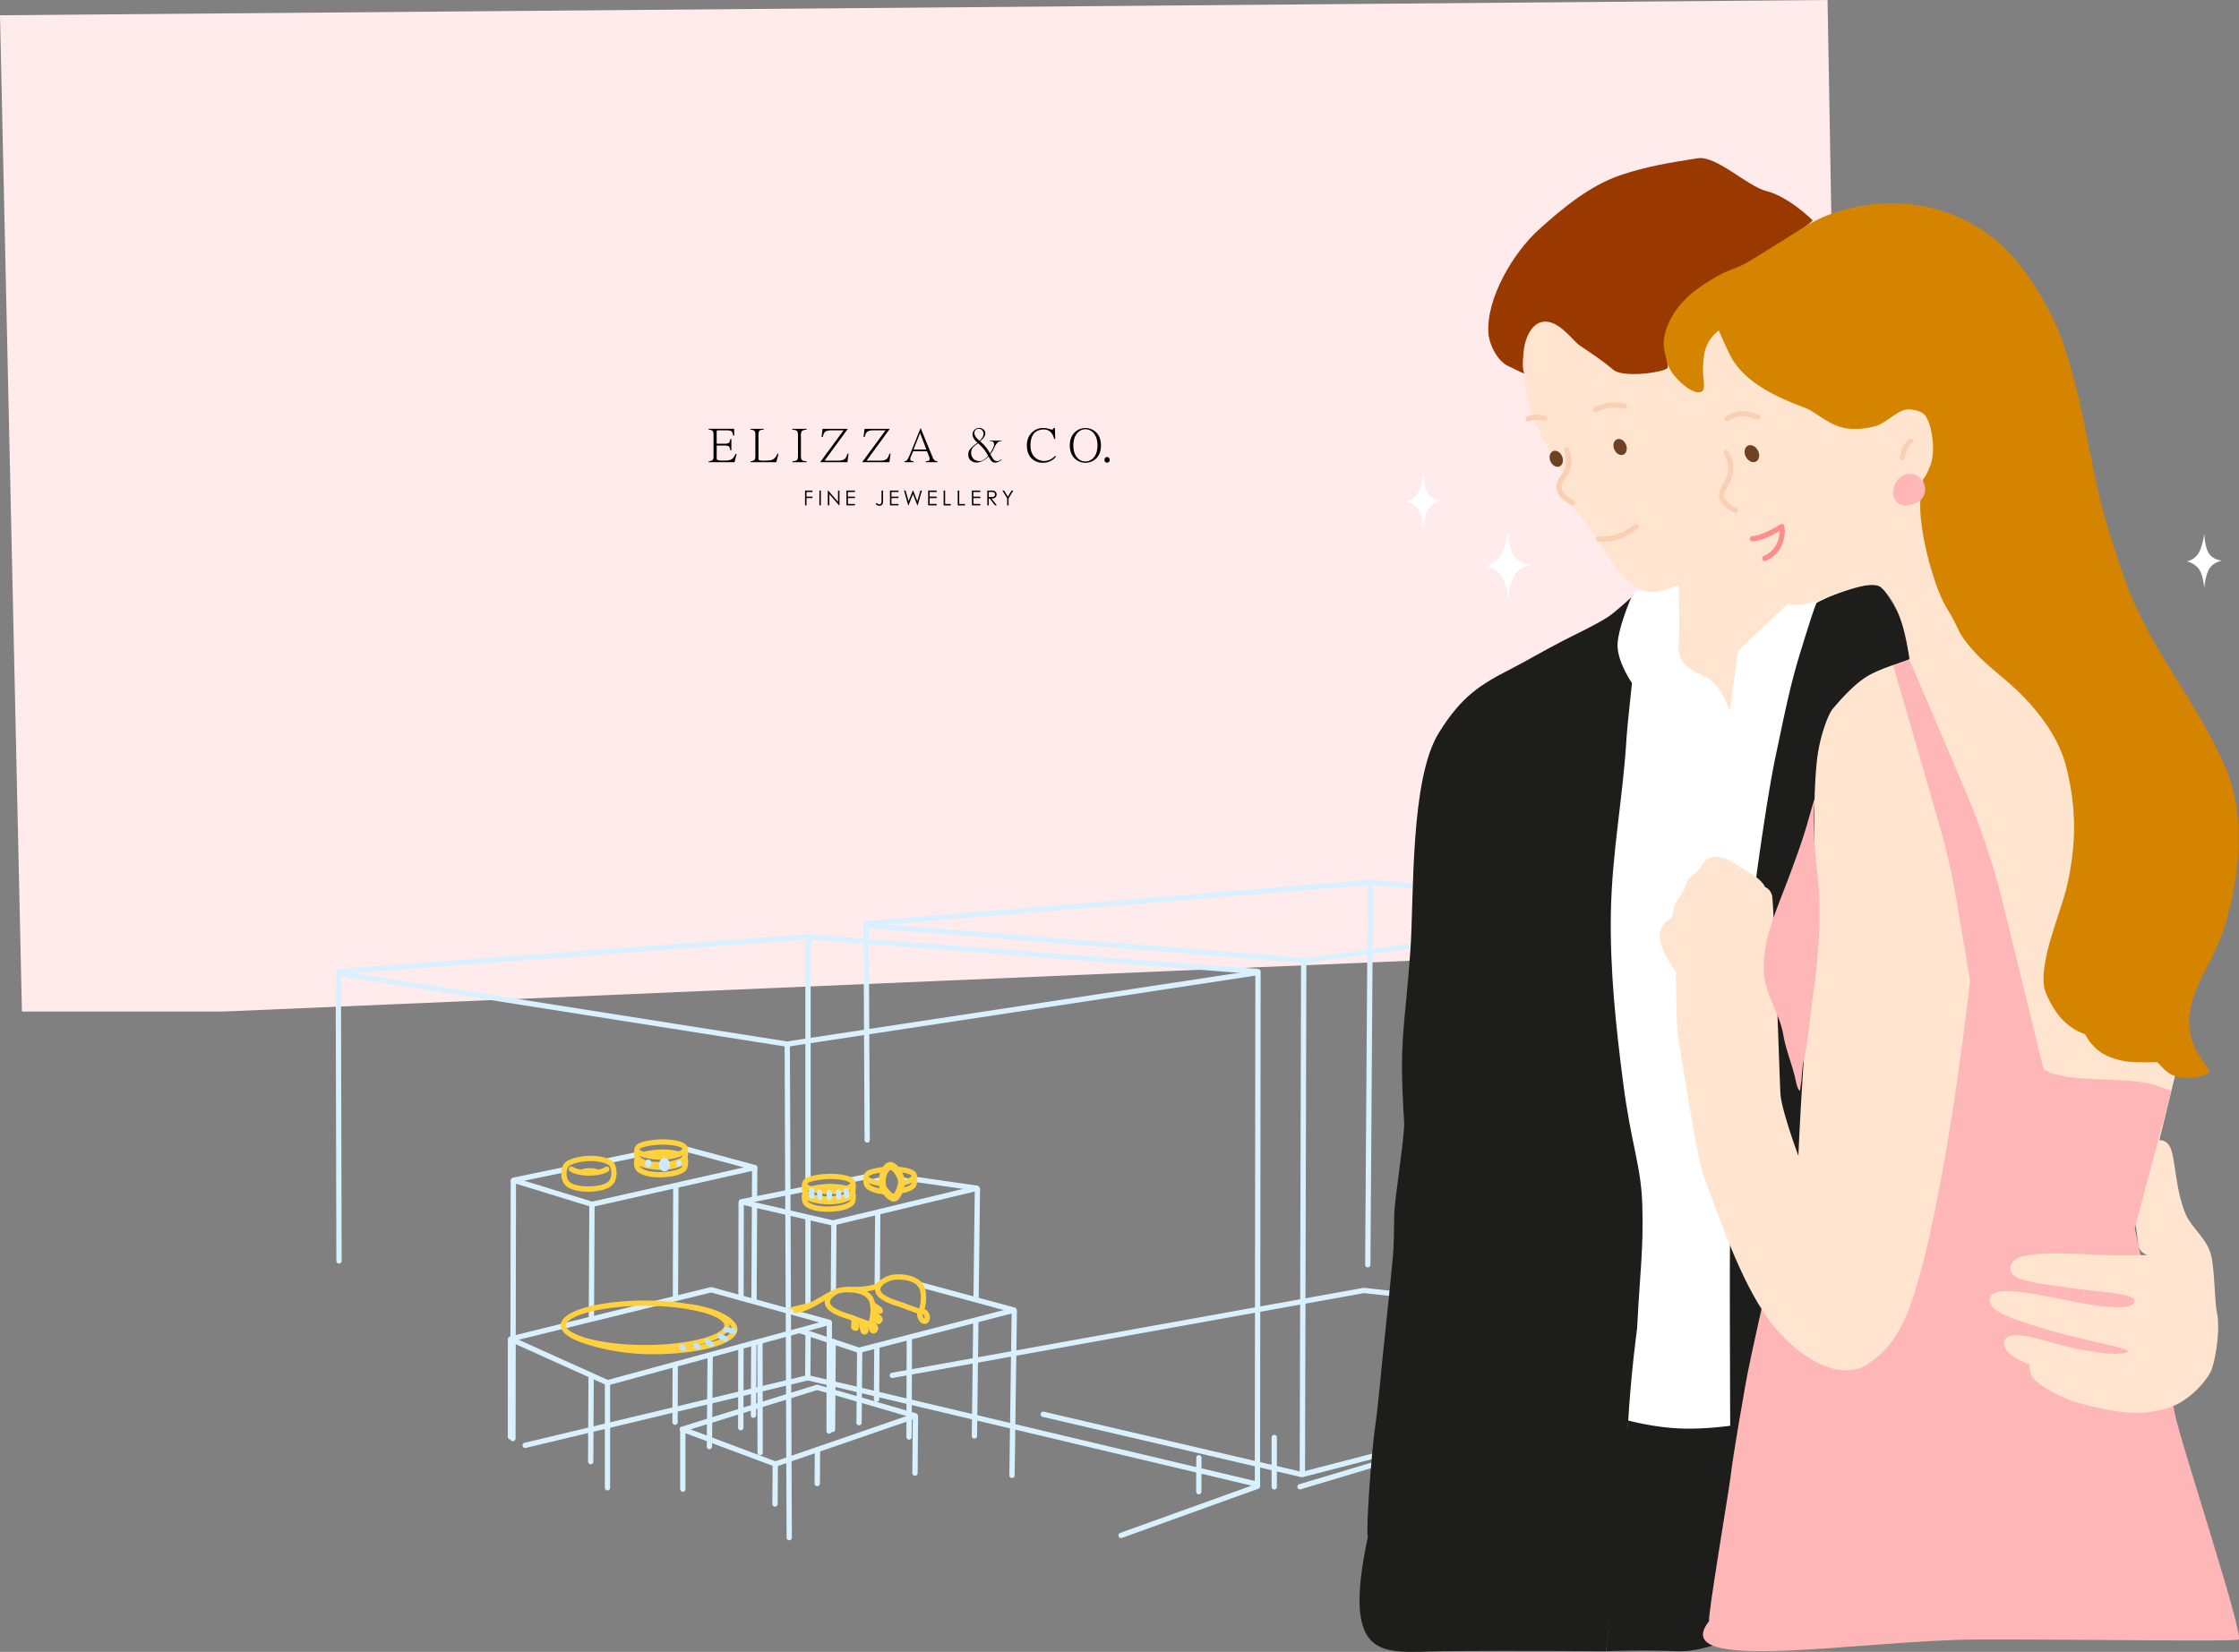 <?xml version="1.0" encoding="utf-8"?>
<svg xmlns="http://www.w3.org/2000/svg" viewBox="0 0 2498.52 1843.76">
  <rect x="0" y="0" width="2498.52" height="1843.76" fill="#808080" stroke="none"/>
  <defs>
    <style>.cls-1{fill:#ffebeb;}.cls-2{fill:#d9f0ff;}.cls-3{fill:#ffd13e;}.cls-4{fill:#caeaff;}.cls-5{fill:#bde4ff;}.cls-6{fill:#fff;}.cls-10,.cls-11,.cls-12,.cls-6,.cls-7,.cls-8,.cls-9{fill-rule:evenodd;}.cls-7{fill:#1d1d1b;}.cls-8{fill:#ffb6b6;}.cls-9{fill:#ffe4d0;}.cls-10{fill:#d58400;}.cls-11{fill:#993900;}.cls-12{fill:#6d4122;}.cls-13{fill:#f9d0b4;}.cls-14{fill:#ff8d8d;}</style>
  </defs>
  <g data-name="Layer 2" id="Layer_2">
    <g data-name="&lt;Layer&gt;" id="_Layer_">
      <polyline class="cls-1" points="248.07 1129.09 24.46 1129.09 0 17.02 2039.38 0 2057.92 1058.11 1688.13 1067.43"/>
      <path class="cls-2" d="M1251,1716.71a2.95,2.95,0,0,1-1-5.72l150.22-54.08.64-569.69-500.15-38.63-520.25,38.64.79,320.17a2.94,2.94,0,0,1-2.94,2.95h0a3,3,0,0,1-2.95-2.94l-.79-322.91a3,3,0,0,1,2.73-3l523.43-38.84,503.32,38.85a2.94,2.94,0,0,1,2.72,2.94l-.64,574.49a3,3,0,0,1-2,2.77L1252,1716.54A3.18,3.18,0,0,1,1251,1716.71Z"/>
      <path class="cls-2" d="M878.15,1168.32a3.55,3.55,0,0,1-.46,0l-495-78.09a3,3,0,0,1,.92-5.83l494.54,78,524.18-79.62a2.95,2.95,0,0,1,.89,5.83l-524.64,79.69A3.15,3.15,0,0,1,878.15,1168.32Z"/>
      <path class="cls-2" d="M880.76,1719.22a3,3,0,0,1-3-2.94l-2.19-549.65a3,3,0,0,1,2.94-3h0a3,3,0,0,1,2.95,2.94l2.19,549.65a3,3,0,0,1-2.94,3Z"/>
      <path class="cls-2" d="M1402.4,1659.5a2.68,2.68,0,0,1-.68-.08L901.46,1540.83l-314.59,75.24a2.95,2.95,0,1,1-1.37-5.73l315.27-75.4a2.84,2.84,0,0,1,1.36,0l500.95,118.74a2.95,2.95,0,0,1-.68,5.82Z"/>
      <path class="cls-2" d="M901.69,1319.39a2.87,2.87,0,0,1-3-2.85V1049.73a2.95,2.95,0,1,1,5.9,0v266.61A3,3,0,0,1,901.69,1319.39Z"/>
      <path class="cls-2" d="M901.69,1459.31a2.82,2.82,0,0,1-3-2.8v-97a2.95,2.95,0,1,1,5.9,0v96.72A3.07,3.07,0,0,1,901.69,1459.31Z"/>
      <path class="cls-2" d="M901.36,1540h0a3,3,0,0,1-2.93-3l.33-47.57a3.06,3.06,0,0,1,3-3.08,2.83,2.83,0,0,1,2.95,2.81v2.27l-.33,45.61A3,3,0,0,1,901.36,1540Z"/>
      <path class="cls-2" d="M1337.73,1667.94h0a3,3,0,0,1-2.94-3l.14-37.89a2.94,2.94,0,0,1,2.95-2.93h0a2.94,2.94,0,0,1,2.93,3l-.13,37.88A3,3,0,0,1,1337.73,1667.94Z"/>
      <path class="cls-2" d="M678.73,1298.49l-1.31-5.75,32.41-6.7a2.95,2.95,0,0,1,1.17,5.78Z"/>
      <path class="cls-2" d="M660.62,1347.19a2.82,2.82,0,0,1-.86-.14l-87.5-26.91a2.94,2.94,0,0,1,.27-5.7l55.75-11.53a2.9,2.9,0,0,1,3.48,2.28,3,3,0,0,1-2.29,3.49l-44.5,9.2,75.77,23.31L830.06,1303l-64.36-17.33a3.16,3.16,0,0,1-2.29-3.66,2.77,2.77,0,0,1,3.39-2.14l4.43,1.19,71.88,19.35a2.94,2.94,0,0,1-.11,5.72l-181.73,40.94A2.82,2.82,0,0,1,660.62,1347.19Z"/>
      <path class="cls-2" d="M950.19,1319.75a2.95,2.95,0,0,1-.57-5.84l15-3,1.28,5.76-15.13,3A2.86,2.86,0,0,1,950.19,1319.75Z"/>
      <path class="cls-2" d="M929.29,1367.94a2.9,2.9,0,0,1-.66-.07l-102.08-23.56a2.95,2.95,0,0,1,.08-5.76L896,1324.66a3.18,3.18,0,0,1,3.75,2.26,2.72,2.72,0,0,1-2,3.41l-56.47,11.31L929.27,1362l145.35-35-51.6-7.42a3,3,0,0,1,.84-5.84l66.82,9.61a3,3,0,0,1,.27,5.79l-161,38.7A2.71,2.71,0,0,1,929.29,1367.94Z"/>
      <path class="cls-2" d="M958.5,1510.05a2.92,2.92,0,0,1-.93-.15l-65.12-21.6.45-3,1-2.79L958.6,1504l161.52-41.74-94.1-25.48a2.95,2.95,0,1,1,1.54-5.69l104.86,28.39a2.95,2.95,0,0,1,0,5.7L959.23,1510A3,3,0,0,1,958.5,1510.05Z"/>
      <path class="cls-3" d="M879.18,1465.9a2.95,2.95,0,0,1-.69-5.81l23.67-5.67a2.95,2.95,0,1,1,1.37,5.73l-23.66,5.67A2.71,2.71,0,0,1,879.18,1465.9Z"/>
      <path class="cls-2" d="M678,1546.3a2.84,2.84,0,0,1-1.21-.26l-108.25-48.79a3,3,0,0,1,.51-5.56l223.79-55a2.89,2.89,0,0,1,1.49,0l131.81,36.46a2.95,2.95,0,0,1,0,5.68L678.79,1546.2A2.93,2.93,0,0,1,678,1546.3Zm-99.24-50.92,99.49,44.85,236-64.2-120.71-33.39Z"/>
      <path class="cls-2" d="M865.17,1637.05a3.13,3.13,0,0,1-1-.19L760.36,1598a2.95,2.95,0,0,1,.17-5.58l150.41-46.72a3.07,3.07,0,0,1,1.7,0l109.64,31.81a2.93,2.93,0,0,1,2.13,2.75,3,3,0,0,1-2,2.87l-156.29,53.83A2.89,2.89,0,0,1,865.17,1637.05Zm-94.67-41.6L865.21,1631l146.5-50.46-99.86-29Z"/>
      <path class="cls-2" d="M569.7,1606.63a2.8,2.8,0,0,1-3-2.77V1496.54a2.95,2.95,0,1,1,5.89,0v107A3.09,3.09,0,0,1,569.7,1606.63Z"/>
      <path class="cls-2" d="M677.9,1663.55a3,3,0,0,1-2.95-3V1544.79a2.95,2.95,0,0,1,5.89,0V1660.6A2.94,2.94,0,0,1,677.9,1663.55Z"/>
      <path class="cls-2" d="M925.16,1600.24h0a3,3,0,0,1-2.94-3l.33-120.52a2.94,2.94,0,0,1,2.94-2.94h0a3,3,0,0,1,2.94,3l-.32,120.52A3,3,0,0,1,925.16,1600.24Z"/>
      <path class="cls-2" d="M864.78,1681.71h0a3,3,0,0,1-2.93-3l.33-43.47a3,3,0,0,1,3-2.93h0a3,3,0,0,1,2.92,3l-.33,43.48A3,3,0,0,1,864.78,1681.71Z"/>
      <path class="cls-2" d="M761.92,1665.11h0a3,3,0,0,1-2.94-2.95v-66a3,3,0,0,1,2.95-2.94h0a3,3,0,0,1,3,2.94v66A3,3,0,0,1,761.92,1665.11Z"/>
      <path class="cls-2" d="M1021,1647.19h0a2.94,2.94,0,0,1-2.92-3l.49-63a3,3,0,0,1,3-2.93h0a3,3,0,0,1,2.93,3l-.5,63A3,3,0,0,1,1021,1647.19Z"/>
      <path class="cls-2" d="M848.32,1624.29a2.94,2.94,0,0,1-3-2.94l-.21-122.68a3,3,0,0,1,2.94-3h0a3,3,0,0,1,2.95,2.94l.2,122.68a2.93,2.93,0,0,1-2.94,3Z"/>
      <path class="cls-2" d="M958.59,1590.93h0a2.93,2.93,0,0,1-2.92-3l.72-79.23a2.94,2.94,0,0,1,2.95-2.92h0a2.93,2.93,0,0,1,2.92,3l-.71,79.23A3,3,0,0,1,958.59,1590.93Z"/>
      <path class="cls-2" d="M1129.24,1649.68h0a3,3,0,0,1-2.91-3l2.57-182.71a2.81,2.81,0,0,1,3-2.91,3,3,0,0,1,2.91,3l-2.57,182.71A3,3,0,0,1,1129.24,1649.68Z"/>
      <path class="cls-2" d="M1089.19,1452.35h0a2.75,2.75,0,0,1-2.92-2.73l1.5-122.27a3,3,0,0,1,2.94-2.92h0a3,3,0,0,1,2.91,3l-1.49,121.79A3.17,3.17,0,0,1,1089.19,1452.35Z"/>
      <path class="cls-2" d="M1087.32,1605.75h0a2.93,2.93,0,0,1-2.91-3l1.57-128.26a3,3,0,0,1,3-2.9h0a2.94,2.94,0,0,1,2.91,3l-1.58,128.25A2.94,2.94,0,0,1,1087.32,1605.75Z"/>
      <path class="cls-2" d="M930,1444.75h0a3,3,0,0,1-2.93-3l.53-74.78a2.94,2.94,0,0,1,2.95-2.92h0a3,3,0,0,1,2.93,3l-.53,74.77A3,3,0,0,1,930,1444.75Z"/>
      <path class="cls-2" d="M928.92,1598.5h0a3,3,0,0,1-2.93-3l.7-98a3,3,0,0,1,3-3h0a2.91,2.91,0,0,1,2.94,2.9l0,4.91-.66,93.22A3,3,0,0,1,928.92,1598.5Z"/>
      <path class="cls-2" d="M826.87,1451.53a3,3,0,0,1-3-3l.24-105.89a2.94,2.94,0,0,1,3-2.94h0a3,3,0,0,1,2.95,3l-.24,105.88A3,3,0,0,1,826.87,1451.53Z"/>
      <path class="cls-2" d="M826.55,1596.48h0a2.94,2.94,0,0,1-2.94-3l.2-90.18a2.94,2.94,0,0,1,3-2.94h0a3,3,0,0,1,3,2.95l-.2,90.18A3,3,0,0,1,826.55,1596.48Z"/>
      <path class="cls-2" d="M842,1339.78h0a2.85,2.85,0,0,1-2.94-2.83l.16-32.8a3,3,0,0,1,2.95-2.93h0a3,3,0,0,1,2.94,3l-.17,32.55A3,3,0,0,1,842,1339.78Z"/>
      <path class="cls-2" d="M841.41,1455.18h0a2.79,2.79,0,0,1-2.94-2.75l.55-106.24a2.94,2.94,0,0,1,2.94-2.94h0a3,3,0,0,1,2.93,3l-.54,105.84A3.12,3.12,0,0,1,841.41,1455.18Z"/>
      <path class="cls-2" d="M840.76,1582.57h0a2.93,2.93,0,0,1-2.93-3l.41-80.64a3,3,0,0,1,2.95-2.93,2.91,2.91,0,0,1,3,3l-.42,80.64A2.93,2.93,0,0,1,840.76,1582.57Z"/>
      <path class="cls-2" d="M659.91,1475h0a2.94,2.94,0,0,1-2.93-3l.63-126.66a3.17,3.17,0,0,1,3-2.93,2.93,2.93,0,0,1,2.93,3L662.86,1472A3,3,0,0,1,659.91,1475Z"/>
      <path class="cls-2" d="M659.13,1634.41h0a3,3,0,0,1-2.93-3l.46-93.2a3,3,0,0,1,3-2.93h0a2.94,2.94,0,0,1,2.94,3l-.46,93.2A3,3,0,0,1,659.13,1634.41Z"/>
      <path class="cls-2" d="M753.76,1448.85l-3,0,.45-124.91a3,3,0,0,1,3-2.94h0a3,3,0,0,1,2.94,3l-.45,124.38Z"/>
      <path class="cls-2" d="M753.26,1590.37h0a3,3,0,0,1-2.93-3l.23-64.42a3,3,0,0,1,2.94-3h0a2.89,2.89,0,0,1,2.94,2.88l-.23,64.57A2.94,2.94,0,0,1,753.26,1590.37Z"/>
      <path class="cls-2" d="M572.34,1608.63h0a2.73,2.73,0,0,1-2.94-2.67l.48-287.63a2.94,2.94,0,0,1,3-2.94h0a3,3,0,0,1,2.95,2.95l-.49,287.07A3.2,3.2,0,0,1,572.34,1608.63Z"/>
      <path class="cls-2" d="M978.9,1438.5l-2.94,0,.56-84.91a3,3,0,0,1,3-2.94h0a3,3,0,0,1,2.92,3l-.55,84.48Z"/>
      <path class="cls-2" d="M978.09,1564.85h0a3,3,0,0,1-2.93-3l.38-58.82a3,3,0,0,1,3-2.93h0a3,3,0,0,1,2.93,3l-.38,58.81A2.94,2.94,0,0,1,978.09,1564.85Z"/>
      <path class="cls-2" d="M791.58,1617.57h0a2.93,2.93,0,0,1-2.92-3l.86-100.66a3,3,0,0,1,3-2.92h0a3,3,0,0,1,2.92,3l-.87,100.66A2.94,2.94,0,0,1,791.58,1617.57Z"/>
      <path class="cls-2" d="M911.93,1658.84h0a2.94,2.94,0,0,1-2.94-3l.19-37.47a3,3,0,0,1,3-2.93,3,3,0,0,1,3,3l-.19,37.47A3,3,0,0,1,911.93,1658.84Z"/>
      <path class="cls-2" d="M1014.42,1606.94h0a3,3,0,0,1-2.94-3l.27-109.87a3,3,0,0,1,3-2.94h0a3,3,0,0,1,2.94,3l-.28,109.87A2.94,2.94,0,0,1,1014.42,1606.94Z"/>
      <path class="cls-3" d="M656.25,1330.18c-10,0-19.86-2.08-24.74-6.62-3.31-3.08-5.21-8-5.21-13.62,0-5.25,1.71-10,4.57-12.62h0c4.44-4.12,16.91-7.27,29-7.32,0,0,22.23,0,26.43,10.14,3.21,7.78,2.5,19-5.17,24.36C675.92,1328.17,666.05,1330.18,656.25,1330.18Zm-21.37-28.54c-1.63,1.51-2.68,4.77-2.68,8.3,0,3.89,1.24,7.36,3.33,9.3,6.89,6.41,33.33,6.68,42.22.44,5-3.51,5.49-11.54,3.11-17.29-1.94-4.7-15.78-6.53-21-6.49-12.35,0-22.47,3.37-25,5.74Z"/>
      <path class="cls-3" d="M657.5,1312.23c-8.22,0-16.49-1.58-21.43-4.74a2.95,2.95,0,1,1,3.19-5c7.94,5.09,29,5.07,36.27,0a2.95,2.95,0,0,1,3.38,4.83C674.23,1310.59,665.9,1312.23,657.5,1312.23Z"/>
      <path class="cls-3" d="M649.47,1311.22a2.94,2.94,0,0,1-2.54-1.41,2.87,2.87,0,0,1,.85-3.94c3-1.93,14.81-3.19,19.63-.25a2.95,2.95,0,1,1-3.07,5c-2.54-1.54-11.56-.81-13.38.19A3.17,3.17,0,0,1,649.47,1311.22Z"/>
      <path class="cls-3" d="M719,1291.37a2.95,2.95,0,0,1-.75-5.8,93.58,93.58,0,0,1,22.1-2.58h0a2.95,2.95,0,1,1,0,5.89,88,88,0,0,0-20.61,2.39A2.84,2.84,0,0,1,719,1291.37Z"/>
      <path class="cls-3" d="M736.14,1314.14c-9.51,0-19.24-1.72-24.87-6.41-3.26-2.7-3.68-6.54-3.68-9.58a16.08,16.08,0,0,1,.78-5.86,2.95,2.95,0,0,1,5.51,2.1,11.57,11.57,0,0,0-.39,3.76c0,2.71.43,4.12,1.55,5,8.69,7.22,32,5.63,41.38,2,4.9-1.89,5.08-3.08,5.4-5.25s.31-5-.26-6.41a2.95,2.95,0,0,1,5.45-2.25c1.42,3.45.78,8.53.64,9.51-.64,4.4-2.29,7.28-9.11,9.91C753.5,1312.67,744.91,1314.14,736.14,1314.14Z"/>
      <path class="cls-3" d="M757.46,1291a2.91,2.91,0,0,1-.82-.12c-6.75-1.93-16.22-2-16.32-2a2.95,2.95,0,0,1,0-5.89c.1,0,10.31.06,17.95,2.25a2.95,2.95,0,0,1-.81,5.78Z"/>
      <path class="cls-3" d="M738.13,1305.78c-10.34,0-20.62-2.1-26.59-5.4a2.95,2.95,0,1,1,2.86-5.16c10.35,5.73,37,7.22,47-1.31a2.95,2.95,0,0,1,3.81,4.5C759.08,1303.63,748.58,1305.78,738.13,1305.78Z"/>
      <path class="cls-3" d="M736.15,1302.85c-9.52,0-19.25-1.73-24.88-6.41-3.26-2.7-3.68-6.54-3.68-9.58s0-7.28,4.08-10h0c4.39-2.92,16.71-5.14,28.64-5.18,1,0,22,0,26.26,7.43,2,3.43,1.25,9.27,1.08,10.41-.64,4.4-2.29,7.28-9.11,9.91C753.5,1301.38,744.91,1302.85,736.15,1302.85Zm4.31-25.26h-.13c-12.51,0-22.78,2.45-25.39,4.19h0c-1.31.87-1.45,2.28-1.45,5.08s.43,4.12,1.55,5.05c8.68,7.22,32,5.64,41.38,2,4.9-1.89,5.08-3.09,5.4-5.26.38-2.64.22-5.61-.36-6.62C759.9,1279.36,747.84,1277.59,740.46,1277.59Zm-27.15,1.73h0Z"/>
      <path class="cls-3" d="M738.13,1294.49c-10.34,0-20.62-2.1-26.59-5.41a2.95,2.95,0,0,1,2.86-5.16c10.35,5.74,37,7.23,47-1.3a2.94,2.94,0,1,1,3.81,4.49C759.08,1292.34,748.58,1294.49,738.13,1294.49Z"/>
      <path class="cls-3" d="M906.12,1329.79a2.95,2.95,0,0,1-.75-5.8,93.88,93.88,0,0,1,22.1-2.59h0a3,3,0,0,1,0,5.9,87.24,87.24,0,0,0-20.62,2.39A2.76,2.76,0,0,1,906.12,1329.79Z"/>
      <path class="cls-3" d="M923.3,1352.55c-9.52,0-19.24-1.72-24.87-6.39-3.26-2.71-3.68-6.55-3.68-9.59a16.13,16.13,0,0,1,.78-5.87,2.95,2.95,0,0,1,5.51,2.1,11.36,11.36,0,0,0-.4,3.77c0,2.71.44,4.12,1.55,5,8.69,7.22,32,5.64,41.39,2,4.9-1.9,5.09-3.17,5.39-5.26s.32-5-.25-6.4a3,3,0,1,1,5.45-2.26c1.43,3.45.78,8.53.63,9.51-.63,4.39-2.28,7.27-9.1,9.91C940.65,1351.09,932.06,1352.55,923.3,1352.55Z"/>
      <path class="cls-3" d="M944.62,1329.44a2.85,2.85,0,0,1-.82-.11c-6.76-1.94-16.23-2-16.32-2a3,3,0,0,1,0-5.9c.1,0,10.3.07,17.95,2.26a2.95,2.95,0,0,1-.81,5.78Z"/>
      <path class="cls-3" d="M925.29,1344.2c-10.34,0-20.63-2.1-26.59-5.41a2.95,2.95,0,0,1,2.85-5.16c10.36,5.74,37,7.23,47-1.3a2.95,2.95,0,0,1,3.81,4.5C946.23,1342.06,935.74,1344.2,925.29,1344.2Z"/>
      <path class="cls-3" d="M923.3,1341.26c-9.52,0-19.24-1.72-24.87-6.39-3.26-2.71-3.68-6.55-3.68-9.59s0-7.28,4.07-10h0c4.4-2.91,16.71-5.13,28.64-5.17.92,0,22,0,26.26,7.43,2,3.44,1.24,9.28,1.07,10.41-.63,4.39-2.28,7.27-9.1,9.91C940.65,1339.8,932.06,1341.26,923.3,1341.26Zm-21.21-21.07c-1.3.87-1.45,2.29-1.45,5.09s.44,4.12,1.55,5c8.69,7.21,32,5.64,41.39,2,4.9-1.89,5.08-3.16,5.39-5.25.39-2.64.23-5.6-.35-6.62-1.56-2.7-13.62-4.47-21-4.47h-.12C915,1316,904.72,1318.46,902.09,1320.19Z"/>
      <path class="cls-3" d="M925.29,1332.91c-10.34,0-20.63-2.1-26.59-5.41a2.95,2.95,0,0,1,2.85-5.16c10.36,5.75,37,7.23,47-1.3a2.95,2.95,0,0,1,3.81,4.5C946.23,1330.77,935.73,1332.91,925.29,1332.91Z"/>
      <path class="cls-4" d="M906,1338.17a3,3,0,0,1-2.91-2.46,45.48,45.48,0,0,1-.37-7,2.95,2.95,0,1,1,5.89,0,39.88,39.88,0,0,0,.3,6.06,3,3,0,0,1-2.42,3.4A2.7,2.7,0,0,1,906,1338.17Z"/>
      <path class="cls-4" d="M914.94,1339.62a2.94,2.94,0,0,1-2.93-2.77l-.14-1.92c-.11-1.43-.2-2.71-.2-4.15a2.95,2.95,0,1,1,5.9,0c0,1.29.09,2.43.18,3.71l.14,2a3,3,0,0,1-2.76,3.12Z"/>
      <path class="cls-4" d="M925.5,1339.51a3,3,0,0,1-2.94-2.83c-.1-2.47-.16-3.33-.18-3.78a16.34,16.34,0,0,1,0-1.68,2.95,2.95,0,1,1,5.89,0c0,.88,0,.88,0,1.31s.08,1.35.19,3.9a3,3,0,0,1-2.82,3.08Z"/>
      <path class="cls-4" d="M936.06,1338.73a2.94,2.94,0,0,1-2.93-2.76c-.16-2.38-.24-3.26-.28-3.71a13.2,13.2,0,0,1-.06-1.82,2.95,2.95,0,0,1,5.89,0,9.33,9.33,0,0,0,0,1.26c0,.48.13,1.4.29,3.89a3,3,0,0,1-2.75,3.13Z"/>
      <path class="cls-4" d="M944.74,1337.73a3,3,0,0,1-3-3c0-.88-.06-1.92-.11-3s-.12-2.28-.12-3.26a3,3,0,0,1,5.9,0c0,.89,0,1.92.11,3s.11,2.3.11,3.27A2.94,2.94,0,0,1,944.74,1337.73Z"/>
      <path class="cls-3" d="M719.93,1507.13c-45.67,0-94.21-9.74-94.21-27.77s48.54-27.78,94.21-27.78,94.21,9.74,94.21,27.78S765.6,1507.13,719.93,1507.13Zm0-49.65c-50.55,0-88.31,11.55-88.31,21.88s37.76,21.88,88.31,21.88,88.32-11.56,88.32-21.88S770.48,1457.48,719.93,1457.48Z"/>
      <path class="cls-3" d="M728.66,1511.58c-43,0-78.53-11.14-91.9-18.64a2.95,2.95,0,0,1,2.88-5.14c12.34,6.91,47.42,17.89,89,17.89,50.55,0,88.32-11.55,88.32-21.88,0-6.5-16.08-17.79-46.27-22.09a2.94,2.94,0,0,1-2.51-3.33,3,3,0,0,1,3.33-2.5c29.75,4.23,51.35,16,51.35,27.92C822.88,1501.85,774.33,1511.58,728.66,1511.58Z"/>
      <path class="cls-5" d="M762.91,1508a2.91,2.91,0,0,1-1.76-.59l-.78-.58a10.63,10.63,0,0,1-1-.76l-.54-.45a2.95,2.95,0,0,1,3.76-4.54l2,1.61a2.95,2.95,0,0,1-1.77,5.31Z"/>
      <path class="cls-5" d="M779,1506.78a3,3,0,0,1-1.82-.63L775.7,1505a7.74,7.74,0,0,1-1.27-1.12,3.13,3.13,0,0,1-.14-4.31,2.77,2.77,0,0,1,4-.15l.3.3a3.94,3.94,0,0,0,.62.55l1.6,1.23a2.95,2.95,0,0,1-1.82,5.27Z"/>
      <path class="cls-5" d="M793.7,1503.69a3,3,0,0,1-1.86-.66c-1.8-1.48-2.59-2.08-3-2.4a11.77,11.77,0,0,1-1.62-1.46,3.1,3.1,0,0,1-.1-4.28,2.79,2.79,0,0,1,4-.1l.23.22a7.28,7.28,0,0,0,1,.93c.45.34,1.27,1,3.17,2.51a3,3,0,0,1-1.87,5.24Z"/>
      <path class="cls-5" d="M809.64,1497.34a2.87,2.87,0,0,1-1.32-.31c-2.63-1.32-3.69-1.79-4.27-2a10.09,10.09,0,0,1-2.21-1.27,3,3,0,0,1-.91-4.15,2.88,2.88,0,0,1,4-.87l.17.11a6.3,6.3,0,0,0,1.34.79c.61.27,1.73.77,4.51,2.17a2.94,2.94,0,0,1-1.32,5.58Z"/>
      <path class="cls-5" d="M818.77,1488.52a22.8,22.8,0,0,1-4.89-.68,17.08,17.08,0,0,0-3.62-.56,2.95,2.95,0,1,1,0-5.89,22.8,22.8,0,0,1,4.89.68,17.18,17.18,0,0,0,3.62.56,2.95,2.95,0,1,1,0,5.89Z"/>
      <path class="cls-3" d="M971,1480.88c-1.66,0-5.37-1.29-17.8-6-2.62-1-4.69-1.77-5.36-2l-1.2-.38c-8.27-2.6-23.67-7.45-26.07-16.71-1-3.88.35-7.81,4-11.69a18.69,18.69,0,0,1,3-2.39c.43-.29.85-.59,1.23-.89h0c2.45-1.93,6-3.22,10.7-3.94,10.33-1.59,28.95.24,34.92,11.76,5.43,10.48,2,29.22-1.93,31.67A2.41,2.41,0,0,1,971,1480.88Zm-38.57-35.36c-.47.38-1,.73-1.51,1.1a14,14,0,0,0-2,1.6c-3.29,3.48-2.77,5.5-2.6,6.16,1.59,6.1,16.52,10.8,22.14,12.57l1.22.38c.69.22,2.88,1,5.64,2.08,3.76,1.41,10.87,4.07,14.18,5.13,1.43-4.08,3.48-15.88-.27-23.12-4.27-8.23-19.7-10-28.8-8.65-3.66.56-6.34,1.48-8,2.75Z"/>
      <path class="cls-3" d="M955,1485.47a7,7,0,0,1-3.8-1.35,4.12,4.12,0,0,1-1.44-2.74c0-3.17.38-8.88.38-8.88l3.58.24a2.95,2.95,0,0,1,4.85,3.26,7.54,7.54,0,0,1,.19,1.67c.09,3.42.19,6.95-2.87,7.69A3.24,3.24,0,0,1,955,1485.47Z"/>
      <path class="cls-3" d="M964.67,1489.56a4.56,4.56,0,0,1-.89-.09,5,5,0,0,1-3.71-4.16l-.32-1.45c-.86-3.77-1.43-6.84-.3-9.12a2.95,2.95,0,0,1,5.4.28,2.73,2.73,0,0,1,1,0,2.94,2.94,0,0,1,2.47,3.35,7.94,7.94,0,0,0,.45,3.71c.44,1.45,1,3.44-.34,5.38A4.67,4.67,0,0,1,964.67,1489.56Z"/>
      <path class="cls-3" d="M974.55,1488.43a4.27,4.27,0,0,1-3.72-2.21c-.27-.47-1.09-2.18-1.9-3.9-.53-1.13-1.06-2.26-1.42-3a3,3,0,0,1,1.33-3.95,2.85,2.85,0,0,1,1-.29,2.95,2.95,0,0,1,5.59-1.24,29,29,0,0,0,1.75,2.69,22.09,22.09,0,0,1,2.59,4.31c1,2.81-.89,6-3.25,7.11A4.43,4.43,0,0,1,974.55,1488.43Z"/>
      <path class="cls-3" d="M980.38,1478.07c-1.75,0-2.85-1.31-4.11-2.81a17.57,17.57,0,0,0-3.21-3.24,3,3,0,0,1-.74-4.11,3.13,3.13,0,0,1,.58-.62,3,3,0,0,1,4.56-3.46c1.72,1.38,5.85,4.82,7,6.73,1.55,2.61-.29,4.75-.89,5.46a5.08,5.08,0,0,1-2.91,2Z"/>
      <path class="cls-3" d="M981.94,1466.48c-2,0-4.48-1.5-7.18-3.17-.39-.23-.69-.42-.86-.51a3,3,0,0,1-1.26-4c0-.08.09-.15.13-.22a3,3,0,0,1,4.43-3.88c.37.35,1.37,1,2.44,1.78,3.37,2.36,4.51,3.22,5.06,4.33,1.34,2.68.12,4.21-.46,4.75A3.28,3.28,0,0,1,981.94,1466.48Z"/>
      <path class="cls-3" d="M1027.25,1466.87c-1.66,0-5.35-1.3-17.81-6-2.61-1-4.67-1.77-5.33-2l-1.18-.38c-8.28-2.6-23.69-7.44-26.09-16.7-1-3.88.34-7.81,4-11.69h0a31.46,31.46,0,0,1,14.87-7.23c11-1.82,29.2.65,35,11.77,5.43,10.49,2,29.23-1.94,31.67A2.44,2.44,0,0,1,1027.25,1466.87ZM983,1432.18l2.14,2c-3.29,3.48-2.77,5.5-2.59,6.16,1.58,6.1,16.52,10.79,22.15,12.56l1.2.38c.69.21,2.87,1,5.62,2.06,3.77,1.42,10.88,4.09,14.2,5.15,1.43-4.07,3.47-15.87-.27-23.11-4.16-8-19.41-10.19-28.77-8.66a26.85,26.85,0,0,0-11.53,5.45Zm0,0h0Z"/>
      <path class="cls-3" d="M1031.84,1477.74c-3,0-5.75-2.14-7.33-5.8s-1.72-8.28,1.48-10.34h0a6.27,6.27,0,0,1,6.82.06,10.48,10.48,0,0,1,4.9,9.18c-.08,1-.65,5.79-4.33,6.71A6.38,6.38,0,0,1,1031.84,1477.74Zm-2.48-11.21a6.72,6.72,0,0,0,1.41,4.51,3,3,0,0,0,.77.7,5.27,5.27,0,0,0,.3-1.38,4.8,4.8,0,0,0-2.07-3.66A1.05,1.05,0,0,0,1029.36,1466.53Zm-.18,0h0Z"/>
      <path class="cls-3" d="M888,1465.76a2.95,2.95,0,0,1-.4-5.87c9-1.22,20.54-8,29.78-13.37,4.2-2.46,8.17-4.79,11.47-6.36a2.95,2.95,0,1,1,2.53,5.33c-3.07,1.46-6.93,3.72-11,6.12-10.2,6-21.76,12.74-32,14.12Z"/>
      <path class="cls-3" d="M950.26,1442.35l-2.8,0a3,3,0,0,1,0-5.9h0c15.31.2,27.24-1.47,30.51-4.31a3,3,0,0,1,3.87,4.46C976.28,1441.47,960.7,1442.35,950.26,1442.35Z"/>
      <path class="cls-2" d="M974.74,1321.66a2.95,2.95,0,0,1-.75-5.8,77.53,77.53,0,0,1,10.75-1.92,2.95,2.95,0,1,1,.66,5.86,71.54,71.54,0,0,0-9.9,1.76A2.84,2.84,0,0,1,974.74,1321.66Z"/>
      <path class="cls-2" d="M1013.24,1321.32a2.91,2.91,0,0,1-.82-.12,46.52,46.52,0,0,0-6.74-1.32,3,3,0,0,1-2.54-3.31,2.91,2.91,0,0,1,3.3-2.54,51.55,51.55,0,0,1,7.62,1.51,2.95,2.95,0,0,1-.82,5.78Z"/>
      <path class="cls-3" d="M997.48,1341.19c-7,0-14.83-11.84-15.65-14.17-2.63-7.44-1.37-19.52,5.28-26.88,2.77-3.07,6.27-3.91,9.84-2.36,7.16,3.11,13.53,16.58,13,22.34-.38,4.41-4.45,20.87-12.35,21.07Zm-4-38.27a2.81,2.81,0,0,0-2,1.17h0c-5.1,5.66-6.1,15.29-4.09,21,.87,2.32,7.37,10.24,10.06,10.24h0c2-.34,6.07-9.31,6.63-15.69.29-3.34-4.71-14.34-9.51-16.43A2.75,2.75,0,0,0,993.52,1302.92Zm-4.23-.8h0Z"/>
      <path class="cls-3" d="M1003.45,1332.29a2.95,2.95,0,0,1-.43-5.86,45.54,45.54,0,0,0,9.18-2.2c4.9-1.89,5.08-3.09,5.4-5.26.38-2.63.22-5.6-.35-6.61-1-1.67-7-3.75-18-4.36a2.94,2.94,0,0,1-2.77-3.11,2.83,2.83,0,0,1,3.11-2.78c12.69.72,20.33,3.18,22.71,7.31,2,3.42,1.25,9.27,1.08,10.41-.64,4.39-2.29,7.27-9.11,9.9a50.42,50.42,0,0,1-10.43,2.53A3.25,3.25,0,0,1,1003.45,1332.29Z"/>
      <path class="cls-3" d="M988.45,1333.09h-.14c-6.58-.3-15.62-1.65-21.26-6.34-3.26-2.72-3.68-6.55-3.68-9.59s0-7.27,4.08-10c3.43-2.28,11.84-4.21,21.43-4.9a2.95,2.95,0,0,1,.43,5.88c-9.25.67-16.48,2.52-18.59,3.92-1.31.87-1.45,2.29-1.45,5.09s.44,4.13,1.56,5.06c3.41,2.84,9.72,4.61,17.75,5a2.95,2.95,0,0,1-.13,5.89Z"/>
      <path class="cls-3" d="M985.51,1324.35a1.83,1.83,0,0,1-.33,0c-7.2-.8-13.54-2.56-17.86-4.95a2.95,2.95,0,1,1,2.86-5.16c3.6,2,9.31,3.54,15.66,4.25a2.95,2.95,0,0,1-.33,5.88Z"/>
      <path class="cls-3" d="M1006.63,1323.57a2.95,2.95,0,0,1-.61-5.83c4.8-1,8.67-2.69,11.19-4.82a2.95,2.95,0,1,1,3.81,4.5c-3.31,2.8-7.94,4.84-13.78,6.08A2.6,2.6,0,0,1,1006.63,1323.57Z"/>
      <path class="cls-3" d="M997.13,1338.21c-6.17,0-12.89-10.17-13.64-12.26-2.26-6.41-1.17-16.82,4.54-23.17h0a7.4,7.4,0,0,1,8.84-2.1c6.32,2.75,11.72,14.23,11.27,19.33-.34,4-3.79,18-10.88,18.2Zm-4.72-31.48c-4.43,4.92-4.8,13.18-3.36,17.25.79,2,6.15,8.33,8.07,8.33h0c1.51-.57,4.72-7.84,5.16-12.81.23-2.66-3.93-11.75-7.75-13.42-.64-.27-1.18-.39-2.12.65Z"/>
      <path class="cls-2" d="M1452.77,1648.83a2.63,2.63,0,0,1-.68-.08l-289-67.39a3,3,0,0,1,1.35-5.75l288.3,67.24,415-107.83-.56-515.78-336.71-31.6-561,45.93,1.16,238.89a3,3,0,0,1-2.93,3h0a3,3,0,0,1-2.95-2.94l-1.17-241.61a3,3,0,0,1,2.71-2.95l564.21-46.16,339.89,31.86a3,3,0,0,1,2.67,2.93l.57,520.74a3,3,0,0,1-2.21,2.86l-417.87,108.59A3.12,3.12,0,0,1,1452.77,1648.83Z"/>
      <path class="cls-2" d="M1458.18,1075.06H1458l-486.73-38.78a2.94,2.94,0,1,1,.46-5.87l486.42,38.75,408.28-56.67a3,3,0,0,1,3.32,2.51,3,3,0,0,1-2.51,3.33L1458.59,1075A2.83,2.83,0,0,1,1458.18,1075.06Z"/>
      <path class="cls-2" d="M1453.28,1647.3h0a2.94,2.94,0,0,1-2.94-3l1.53-570.38a3,3,0,0,1,3-2.94h0a3,3,0,0,1,2.94,3l-1.53,570.38A3,3,0,0,1,1453.28,1647.3Z"/>
      <path class="cls-2" d="M1526.28,1414.61h0a2.93,2.93,0,0,1-2.92-3l2.92-421.59a3,3,0,0,1,3-2.93h0a3,3,0,0,1,2.93,3l-2.93,421.59A3,3,0,0,1,1526.28,1414.61Z"/>
      <path class="cls-2" d="M1422,1662.56a3,3,0,0,1-3-3V1604a3,3,0,0,1,5.9,0v55.64A3,3,0,0,1,1422,1662.56Z"/>
      <path class="cls-2" d="M1450.65,1662.42a2.95,2.95,0,0,1-.85-5.77l90.7-27.2a2.95,2.95,0,1,1,1.7,5.64l-90.71,27.2A2.72,2.72,0,0,1,1450.65,1662.42Z"/>
      <path class="cls-2" d="M995.78,1538.07a2.95,2.95,0,0,1-.52-5.85l526.09-94.78a3,3,0,0,1,.84,0l369.59,40.82a2.94,2.94,0,0,1,2.61,3.25,3,3,0,0,1-3.25,2.61L1522,1443.32,996.3,1538A3,3,0,0,1,995.78,1538.07Z"/>
      <path class="cls-6" d="M1797,715.85l27.71-55.44,63.59-16.8L2009.83,655l30.57,9.49-55.48,205.89-9.16,744.2-175.57-11.47-26.33-564.17Z"/>
      <path class="cls-7" d="M2027.39,672.72s-1-1.66-19.69,59.79c-11,36.09-17.91,72.45-25.8,109.3-10.15,47.35-22.45,140.05-22.45,140.05s-6.34,27.75-7.68,42.43c-12.43,136.68-21.44,263.18-21.44,400.72,0,57.81.41,166.37.41,166.37s-29.92,4.38-58.37,2.92-55.46-8.76-55.46-8.76L1792.26,1843s40.84-1.51,77.47,0,50.76-16.34,94.81-13c3.65.27-2.53-166.53-1.62-168.81,6.31-15.76,10.08-32.15,16-48.08,3.69-9.86,8.24-19.38,11.85-29.27a193.22,193.22,0,0,0,7-22.3c13.83-59.26,15.06-121.36,18.81-181.86,3.7-59.45,9.47-118.91,11.85-178.39,5.23-130.73,21.68-261.94,36.93-391.62,1.91-16.25-1.64-26.15,3.56-41.78,3.83-11.46,61.57-31.84,61.57-31.84s-1.35-21.66-7.12-38.7c-6.17-18.21-16.86-32-20.12-37.74C2091.59,639.22,2027.39,672.72,2027.39,672.72Z"/>
      <path class="cls-8" d="M2189.88,1078.88c-28.4,52.82-14.87,116.8-25.68,176.22-8.08,44.45-14.07,88.7-40.45,126.8-19.6,28.31-54.28,49-88.69,52.13-16.4,1.49-61-9.5-61-9.5s-21.41,91.72-26.73,123.62c-2.48,14.9-12.38,68.58-16.55,102.69-1.66,13.67-25.11,152.8-23.64,158.7-48.07,60.35,170.19,20.77,299.22,20.46,125-.3,289.17,2.64,291.81,0,6-6-65.28-220.9-71.35-252.53-2.56-13.39-11.43-56.44-11.43-56.44l-33.26-149.81,12.56-47.2s-30.18-37.88-43-68.15c-22.44-53-45.76-119.63-94.91-154C2236.29,1087.49,2200.64,1058.87,2189.88,1078.88Z"/>
      <path class="cls-9" d="M2131.2,735.22c-1.13-3.75-3.21-18.52-6.88-32.39s-10.23-33.42-25.42-47.32c-9.93-9.08-47.17,7.07-71.4,15.2-20,6.72-33.22,3.93-33.22,3.93l-54.77,51.67-9.19,67.48S1921,766,1907.7,758.24c-16.42-9.5-38-13.89-34.4-42.3,1.51-11.89-.16-63-.16-63s-17.7,8.26-32.29,7.62c-4.23-.19-13.18-2.8-22.9-10.69-13.74-11.15-32.75-43.41-45.36-62.33s-25.14-27.81-31.46-39.56c-3.82-7.12,2.24-19.46,2.24-19.46s-13-21.38-22.8-41.49c-11.68-24-17-41.27-19.28-61.46s-6.28-58.57,9-70.37c15.76-12.19,48.22-21.58,68.9-15.45,44.72,13.26,83.42,70.64,83.42,70.64s29.66,17.2,30.45,0c.8-17.76,8.13-47.54,28.14-53,16.06-4.37,25.86,8.93,37.64,17.18,14.9,10.43,31.54,20.08,49,25.59,49.3,15.56,120.19-.32,158.63,42.4,7.92,8.79,13.81,20.33,18.63,31.06,6.81,15.13,11.83,32.12,15.72,48.24,6.4,26.51,10.33,53.61,17.18,80,9.1,35.12,18.28,67.66,20.11,104.17.63,12.7,4.56,30.56-4,41.29-1,1.31,52.46,14.46,82.73,79.7,59,127.1,116.26,349.48,116.26,349.48l-23.48,96.21s9.43-1.17,13.23,10.55c4.92,15.18,5.44,46.37,16,71.56,6.51,15.42,22.89,26.83,28.06,44.5,4.43,15.09,4.32,52.69,7,65.64,4.2,20.31-2.3,55.49-6.47,65s-22.74,33.49-47.77,41.46c-37,11.82-70.92,1.77-99.67-5.31-12.68-3.12-42.51-17.29-50.39-27.14a22,22,0,0,1-4.6-16.17s-20.12-5.79-27-17.55c-1.9-3.23-5.56-16.43,15.41-14.85,12.89,1,34.58,7.85,52.24,12.39,12.78,3.29,21.65,4.28,32.19,6.12,21.13,3.68,37.16,2.08,36.57-.92-.78-4-49.89-11.75-88.82-23.64-35.86-10.95-57.5-17.71-63.24-27.46-4.33-7.37-2.58-15.23,14.3-15.78,28.75-.94,78.92,14.21,112.44,17.2,22.18,2,32.64.67,32.83-6.9s-39.88-9.65-62.57-12.68c-35.84-4.77-68.92-8.76-73.88-16.84s-.63-16.18,11.39-19.47c21.26-5.81,62.85-2.69,93-1.5,19.76.78,46.61-.12,46.61-.12s-9.12-2.19-10.3-11.43c-5.22-41.16-3.67-26.24-3.67-26.24s-39.32,8.82-60.28-6.14c-22.48-16.06-52.33-49.39-73.53-94.93-28.33-60.85-48.85-180-48.85-180s-26,244.59-64.6,364.7c-16.86,52.49-37,65.9-52.5,76.83-5.54,3.91-20.21,9.26-40.09,3.23-20.53-6.24-46.5-24.34-66.47-50.75-32.86-43.45-54.53-109-74.89-163-7.4-19.61-26.36-141.35-27.68-148.46-3.5-18.8-3.42-79.9-3.42-79.9s-17-23-18.12-38.08,13.44-22.43,13.44-22.43l3.52-14.9,9.13-14.4,5.45-13.25,13.61-12.12s6.11-17.64,24.57-12.28c5.27,1.52,11.54,4.92,17.81,9,7,4.57,15.88,9.27,21.51,13.87,7,5.69,8.46,10,8.46,10s5.62,1.64,7.81,9.26,8.51,207.36,9.38,221.24c1.18,18.81,20.06,69.51,20.06,69.51s3.63-92.42,13-196.59c7.75-85.82,1.13-180.71,7.55-243.41,3.09-30.07,13.79-54.17,17.29-58.36,10.44-12.48,27-30.84,42.49-38.9C2107.91,742,2131.85,737.36,2131.2,735.22Z"/>
      <path class="cls-10" d="M1898.8,437.18c-9.42,4.63-28-13.43-33.66-22.4-11.83-18.92-12.1-43.88.86-64.23,24.46-38.46,82.22-57.21,96.5-66.2s54.84-35.85,77.79-44.45c64.41-24.16,137.29-15.47,191.9,32.31,27.25,23.85,55.85,71.74,67.93,105,21.15,58.16,28.79,116.89,42.45,176.56,6.3,27.47,16.16,56.46,25.11,83.32,28.53,85.59,79.09,137.06,114.9,217.64,25.35,57,16.23,130.3-2.3,185.89-13.85,41.53-47.32,75.06-34.51,119.22,7.59,26.17,27.94,35,15.25,39.77-11.35,4.26-27.93,5.75-40.09-1.41-4.34-2.56-13.66-12.7-13.66-12.7s-16.44.68-30-.3c-8.52-.61-25.45-4.26-35.79-12.75a57.24,57.24,0,0,1-14.8-18.27s-14.41-3.47-27.95-19.22c-7.11-8.27-16.84-25.39-17.94-35.34-3.61-32.43,19.88-83,26.55-114.08,9.72-45.41,9.8-83.91-1.67-129.81-7.72-30.87-29-59.71-51.54-82-18.19-18-36.78-30.05-52.91-48.48-18.73-21.41-13.68-22.25-28.66-46.23-15.67-25.06-34.5-98.07-28.71-127,1.31-6.55,2.12-16.81,2.12-16.81a60.84,60.84,0,0,0,9.76-21.44c3.32-13.33.46-37.21-6.42-48.69-4-6.65-16.77-9.37-24.61-7.41-6.81,1.7-21.83,14.1-28.37,16.72-9.47,3.78-28.14,6.23-41.09,2.61-17.42-4.86-29.4-17.45-41.39-22-30.16-11.37-64.15-26.48-81-54.5-4.07-6.8-14.87-31.62-14.87-31.62a44.51,44.51,0,0,0-13.42,16.88c-4.15,9.58-4.12,23.26-4.17,29.49S1903.71,434.77,1898.8,437.18Z"/>
      <path class="cls-8" d="M2124.69,530.21c-13.36,5.53-18.71,30.79,0,33.91,3.56.59,6.32-1,9.91-1.56,8.44-1.21,14.11-9.34,13.84-16.63C2148,535.21,2137.34,525,2124.69,530.21Z"/>
      <path class="cls-8" d="M2025.35,891.88c.84-6.73-6.42,19.88-8.31,26.48-6.44,22.55-14.58,44-22.78,65.89-12.15,32.39-28.4,66.81-25.87,102.22,1.69,23.7,17.68,45.14,21.56,68.36,2.62,15.73,9.07,31.36,12.93,46.79.74,3,2.37,13.91,5.54,16,.29.19,1.76-11.4,1.85-12.32.64-7.07.87-14.67,2.46-21.56,5.48-23.74,7-49,10.47-73.27,5.9-41.29,9.71-86.42,5.54-128.09C2025.72,952.22,2021.58,922.2,2025.35,891.88Z"/>
      <path class="cls-11" d="M1700.83,415.94c2,3.17-12.79-5.38-16.18-6.65-13-4.88-22.74-24.14-23.68-37.29-2.78-39,28-90,55.44-115,26.62-24.19,57.89-50.17,92.61-61.74,29.41-9.8,54.82-13.78,85.42-18.61,21-3.3,55.23,31.22,76.77,36.61,25.15,6.28,51.57,32.69,51.57,32.69s-1.77,2.66-9.27,7.35c-21,13.1-41.93,26.6-62.9,39.17-10.51,6.31-23,9.29-33.78,15.46-21.66,12.38-43.75,27.53-55,53.19s-.73,37.54-.73,49c0,4.87-49.28,12.52-61,2.5-12.11-10.38-23.38-17.7-36.79-26.64-7.81-5.21-19.88-23.68-35.1-26.64s-24.62,12-27.51,29.42C1700,393.42,1698,411.41,1700.83,415.94Z"/>
      <path class="cls-7" d="M1820.26,666.82s-18.34,17.09-26.67,22.3C1777.71,699,1760,707,1743.41,715.6c-20,10.32-41.83,23.09-57.63,31.2-33.21,17-54.57,29.87-80.16,71.15-32.33,52.14-27.59,183-31.72,242.3-6.26,89.69-13.08,97.74-7,192.17.92,14.38-10.81,85.82-11.11,104.43s-.29,33.9-1.49,46.5c-2,21.48-6.68,67.12-10.42,102-3,27.82-5.7,62.48-9.57,88.72-3.62,24.54-10.47,115.14-7.9,121.3-30.41,142.43,18,128.53,82,127.71,74.61-1,183.81,0,183.81,0s21.18-191.64,24.33-250.2,10.33-110.28,10.33-110.28c3.21-64.17,7.21-87.12,5.8-137.14-1.25-44.66-12.4-67-21.57-138.31-7.75-60.23-14.69-124.65-13.53-188.2,1.25-68.73,13.93-131.33,17.51-195.77.55-10,6.08-60.79,6.08-60.79s-14.91-21.11-16.1-40.08C1804,704.55,1820.26,666.82,1820.26,666.82Z"/>
      <path class="cls-12" d="M1961,501.68c-3-4.58-8.16-6.19-11.5-3.61s-3.61,8.38-.6,12.95,8.15,6.18,11.49,3.6S1964,506.25,1961,501.68Z"/>
      <path class="cls-13" d="M1936.57,572.46a2.9,2.9,0,0,1-1.34-.32c-9.71-4.95-15-9.86-16.63-15.46-1.84-6.32,1.51-12,4.47-17a37.76,37.76,0,0,0,3.85-7.8c3.43-11.38.63-18-3.39-25.39a2.95,2.95,0,1,1,5.18-2.81c4.36,8.05,7.93,16.39,3.86,29.9a43.17,43.17,0,0,1-4.42,9.09c-2.69,4.58-5,8.53-3.89,12.41s5.71,7.81,13.65,11.86a2.95,2.95,0,0,1-1.34,5.57Z"/>
      <path class="cls-13" d="M1927.37,470.24a2.95,2.95,0,0,1-1.58-5.43c14.66-9.34,25.81-6.24,36.87-1.93a2.95,2.95,0,0,1-2.14,5.49c-10.32-4-19.2-6.46-31.56,1.41A3,3,0,0,1,1927.37,470.24Z"/>
      <path class="cls-14" d="M1969.5,626.27a2.95,2.95,0,0,1-1.25-5.62c15.39-7.19,17.52-20.81,17.51-27.85-6.59,3.87-19.66,10.79-30,11.51a3.1,3.1,0,0,1-3.15-2.73,3,3,0,0,1,2.74-3.15c12.54-.88,31.13-13,31.32-13.13a3,3,0,0,1,4.52,1.9c0,.27,4.9,26.93-20.47,38.79A3,3,0,0,1,1969.5,626.27Z"/>
      <path class="cls-13" d="M2122.7,514.1a2.67,2.67,0,0,1-.56-.06,2.93,2.93,0,0,1-2.34-3.45c1.31-6.77,3.57-14.49,10.44-20.48a2.94,2.94,0,1,1,3.88,4.43c-5.51,4.82-7.36,11.1-8.53,17.17A3,3,0,0,1,2122.7,514.1Z"/>
      <path class="cls-6" d="M1658.27,631.6a25.5,25.5,0,0,0,16.14-11c6.25-9.54,8.53-28.39,8.53-28.39s.33,18.47,6.59,28.17,18.9,10.23,18.9,10.23-11.39,1.53-17.79,10.67-7.78,28.47-7.78,28.47-1-17.18-7.12-26.47S1658.27,631.6,1658.27,631.6Z"/>
      <path class="cls-6" d="M1569,559.7a20.12,20.12,0,0,0,12.7-8.66c4.92-7.51,6.71-22.34,6.71-22.34s.27,14.54,5.19,22.16,14.87,8,14.87,8-9,1.21-14,8.4-6.12,22.4-6.12,22.4-.8-13.52-5.6-20.83S1569,559.7,1569,559.7Z"/>
      <path class="cls-6" d="M2440.37,626.56a20,20,0,0,0,12.7-8.66c4.92-7.51,6.72-22.33,6.72-22.33s.26,14.53,5.18,22.15,14.87,8,14.87,8-9,1.21-14,8.4-6.12,22.4-6.12,22.4-.79-13.52-5.6-20.82S2440.37,626.56,2440.37,626.56Z"/>
      <path class="cls-13" d="M1787.81,604.66c-1.48,0-2.89,0-4.26-.11a2.94,2.94,0,0,1-2.8-3.08,2.91,2.91,0,0,1,3.08-2.81c11.31.54,24.85-.63,40.06-13.34a2.95,2.95,0,0,1,3.78,4.52C1812.78,602.29,1798.9,604.66,1787.81,604.66Z"/>
      <path class="cls-13" d="M1754.84,563.86a3,3,0,0,1-1.21-.26c-13.44-6-18.1-15.9-16.75-23,.71-3.75,2.82-6.76,4.87-9.66,4.26-6,8.66-12.31,3.83-27.79a2.95,2.95,0,1,1,5.63-1.76c5.69,18.26,0,26.4-4.64,32.94-1.83,2.61-3.42,4.86-3.89,7.37-.92,4.84,2.86,11.83,13.36,16.54a2.95,2.95,0,0,1-1.2,5.64Z"/>
      <path class="cls-12" d="M1813.86,495c-2.46-4.45-7.12-6.32-10.4-4.17s-4,7.52-1.49,12,7.12,6.32,10.41,4.17S1816.32,499.49,1813.86,495Z"/>
      <path class="cls-13" d="M1705.33,470.28a2.95,2.95,0,0,1-.71-5.81c9.93-2.47,13.87-2,19.91-.28a2.95,2.95,0,1,1-1.58,5.68c-5-1.39-7.79-2-16.91.32A2.88,2.88,0,0,1,1705.33,470.28Z"/>
      <path class="cls-13" d="M1780.49,460.32a2.95,2.95,0,0,1-1.51-5.48c11.33-6.73,25.83-6.49,34.82-4.26a3,3,0,0,1-1.42,5.73c-8.53-2.13-21.22-1.85-30.39,3.6A2.92,2.92,0,0,1,1780.49,460.32Z"/>
      <path class="cls-12" d="M1742.6,508.16c-2.46-4.45-7.12-6.32-10.4-4.16s-4,7.51-1.49,12,7.13,6.32,10.41,4.16S1745.06,512.62,1742.6,508.16Z"/>
      <ellipse class="cls-4" cx="741.44" cy="1300" rx="6.12" ry="7.42"/>
      <ellipse class="cls-4" cx="757.8" cy="1298.49" rx="2.9" ry="3.52"/>
      <ellipse class="cls-4" cx="723.37" cy="1298.49" rx="4.35" ry="3.59" transform="translate(-660.95 1839.78) rotate(-82.23)"/>
      <path d="M898.35,547.52h8.29v1.62H900v5.18h6.64v1.62H900v8.13h-1.65Z"/>
      <path d="M914.38,547.52H916v16.55h-1.66Z"/>
      <path d="M923.79,564.07V547.52h.36l11,12.68V547.52h1.63v16.55h-.37L925.5,551.54v12.53Z"/>
      <path d="M944.54,547.52H954v1.62h-7.83v5.18H954v1.62h-7.76v6.51H954v1.62h-9.41Z"/>
      <path d="M983.73,547.52h1.65v11.17a10.82,10.82,0,0,1-.4,3.58,3.32,3.32,0,0,1-1.33,1.61,4.1,4.1,0,0,1-2.26.6,5.2,5.2,0,0,1-2-.39,8.2,8.2,0,0,1-2.16-1.36l.88-1.32a12.13,12.13,0,0,0,2.15,1.28,2.7,2.7,0,0,0,1.11.25,2.11,2.11,0,0,0,1.29-.43,2.28,2.28,0,0,0,.81-1.13,10.81,10.81,0,0,0,.23-2.75Z"/>
      <path d="M993.13,547.52h9.48v1.62h-7.83v5.18h7.77v1.62h-7.77v6.51h7.77v1.62h-9.42Z"/>
      <path d="M1008.81,547.52h1.7l3.38,11.92,4.75-11.92h.34l4.69,11.92,3.44-11.92h1.68L1024,564.07h-.31l-4.91-12.53-5,12.53h-.31Z"/>
      <path d="M1035.76,547.52h9.49v1.62h-7.83v5.18h7.76v1.62h-7.76v6.51h7.76v1.62h-9.42Z"/>
      <path d="M1053,547.52h1.66v15H1061v1.6h-8Z"/>
      <path d="M1068.76,547.52h1.66v15h6.36v1.6h-8Z"/>
      <path d="M1084.53,547.52H1094v1.62h-7.83v5.18H1094v1.62h-7.77v6.51H1094v1.62h-9.42Z"/>
      <path d="M1101.76,547.52h3.3a20.11,20.11,0,0,1,3.73.22,4.33,4.33,0,0,1,2.4,1.45,4.15,4.15,0,0,1,.92,2.73,4.45,4.45,0,0,1-.63,2.38,4,4,0,0,1-1.82,1.55,8.41,8.41,0,0,1-3.26.53l5.95,7.69h-2l-6-7.69h-.94v7.69h-1.65Zm1.65,1.62v5.62l2.86,0a7.08,7.08,0,0,0,2.45-.32,2.58,2.58,0,0,0,1.24-1,2.82,2.82,0,0,0,.44-1.54,2.71,2.71,0,0,0-.45-1.52,2.48,2.48,0,0,0-1.18-1,7.1,7.1,0,0,0-2.44-.29Z"/>
      <path d="M1118.54,547.52h1.91l4.23,6.82,4.17-6.82h1.91l-5.24,8.64v7.91h-1.63v-7.91Z"/>
      <path d="M822,506.76l-2.33,9.11H790.79v-1a8.85,8.85,0,0,0,4-1q1.44-1.12,1.44-4.2V484.89c0-2.16-.48-3.59-1.44-4.3a8.8,8.8,0,0,0-4-1v-1h28.42l.17,7.59h-1.17q-.66-3.9-2.1-4.86c-1-.68-3-1-6.15-1h-8a6.32,6.32,0,0,0-1.66.1c-.37.17-.56.78-.56,1.82v13h9.09q3.54,0,4.71-1.11c.63-.61,1.11-2,1.44-4.1h1.16v12.6H815c-.33-2.29-.85-3.75-1.55-4.35s-2.27-1-4.6-1h-9.09v14.08a2.2,2.2,0,0,0,1.44,2.33,41.15,41.15,0,0,0,7.76.4q5.16,0,7.54-1.52t4.32-5.87Z"/>
      <path d="M868.72,506.51l-2.44,9.36H837.47v-1a7.5,7.5,0,0,0,4-1.22c1-.84,1.44-2.31,1.44-4.4V484.89q0-3.24-1.5-4.35a8.55,8.55,0,0,0-4-.91v-1h14.74v1c-2.07,0-3.47.25-4.21.76q-1.54,1.11-1.55,4.5v26.58c0,1.21.33,2,1,2.28a17.24,17.24,0,0,0,4.82.4q7.2,0,9.58-1,3.49-1.36,5.71-6.63Z"/>
      <path d="M900.06,515.87H884.21v-1q3.66-.15,4.93-1.27c.89-.74,1.33-2.12,1.33-4.15V485.15c0-2.1-.46-3.53-1.38-4.31s-2.44-1-4.88-1.16v-1h15.85v1a9.78,9.78,0,0,0-4.66,1c-1.1.81-1.66,2.3-1.66,4.46v24.29c0,2.13.56,3.58,1.66,4.36.85.64,2.41,1,4.66,1.06Z"/>
      <path d="M946.91,506.36l-1.28,9.51H915.55v-.4l25.76-35.13h-13.9q-5.16,0-7.26,2.22a12.43,12.43,0,0,0-2,5.22h-1.39l1.16-9.16h27.93v.4l-25.71,35.13h15.73q4.93,0,7.21-2.33a13.42,13.42,0,0,0,2.6-5.46Z"/>
      <path d="M993.76,506.36l-1.27,9.51H962.4v-.4l25.76-35.13h-13.9q-5.16,0-7.26,2.22a12.43,12.43,0,0,0-2,5.22h-1.39l1.16-9.16h27.93v.4L967,514.15h15.73q4.93,0,7.21-2.33a13.42,13.42,0,0,0,2.6-5.46Z"/>
      <path d="M1046.1,515.87H1033v-1a12,12,0,0,0,3-.41,2.1,2.1,0,0,0,1.39-2.12,11.19,11.19,0,0,0-.94-3.65l-2-5H1019l-2.77,6.43a5.45,5.45,0,0,0-.44,2.23,2,2,0,0,0,1.32,2.12,6.77,6.77,0,0,0,2.33.41v1h-10.14v-1c.48-.07,1-.15,1.44-.25a2.45,2.45,0,0,0,1.28-.86q1.54-1.83,4-8L1027.2,478h.22l13.13,31.94a9.51,9.51,0,0,0,2.66,4.1,6.59,6.59,0,0,0,2.89.86Zm-12.36-14.07-7-18.58-7.31,18.58Z"/>
      <path d="M1178.29,509.6a14,14,0,0,1-4,3.84,18.49,18.49,0,0,1-10.47,3.09,17.39,17.39,0,0,1-12.19-4.45q-5.7-5.22-5.7-14.94,0-9,5.65-14.42a17.45,17.45,0,0,1,12.58-5,23.06,23.06,0,0,1,6.2.92c2.18.6,3.31.91,3.38.91,1,0,1.61-.58,1.94-1.72l1.44-.11.44,12.2-1.16.11q-2.65-10.68-11.8-10.69a17.36,17.36,0,0,0-5.32.87,12.81,12.81,0,0,0-4.71,2.73q-4.61,4.71-4.65,14.27-.06,8.5,5,13.27a14.68,14.68,0,0,0,10.41,4q6.83,0,12.3-5.88Z"/>
      <path d="M1228.57,497.19q0,8.76-5,14.18a17.3,17.3,0,0,1-24.65,0q-5.1-5.42-5.1-14.18,0-9.15,5.43-14.58a17.23,17.23,0,0,1,24,0Q1228.57,488,1228.57,497.19Zm-3.87-.05q0-9-4.6-14a11.9,11.9,0,0,0-8.92-4.05,11.68,11.68,0,0,0-8.81,4.05q-4.61,5-4.6,14t4.43,13.77a11.62,11.62,0,0,0,9,4.15,11.91,11.91,0,0,0,9.08-4.15Q1224.7,506,1224.7,497.14Z"/>
      <path d="M1238.32,513.49a2.85,2.85,0,0,1-1,2.23,3.36,3.36,0,0,1-1.94.66,3,3,0,0,1-1.89-.66,2.82,2.82,0,0,1-1-2.23,3.69,3.69,0,0,1,.83-2.43,2.6,2.6,0,0,1,2-1,3,3,0,0,1,2.16,1A3.75,3.75,0,0,1,1238.32,513.49Z"/>
      <path d="M1080.54,507.68a7.74,7.74,0,0,0,2.53,6,9.24,9.24,0,0,0,6.87,2.54c4,0,8.5-2.18,12.93-6.47l.22-.22.15.27c1.72,3,3.1,5,4,5.6a4.35,4.35,0,0,0,2.69.89A8.76,8.76,0,0,0,1115,515c2.51-1.57,2.63-2,2.63-2.09,0-.27-.09-.36-.36-.36,0,0-.06,0-.2.14-1.27,1.13-2.51,2-3.89,2a6.05,6.05,0,0,1-3.58-1c-1-.82-2.48-3-4.34-6.59l-.08-.14.1-.12a32.67,32.67,0,0,0,4-6.59,23.28,23.28,0,0,1,3.69-6.15,5.55,5.55,0,0,1,3.87-1.66c.39,0,.85-.06.85-.31s0-.34-.6-.34l-7.11.06-5.31-.21c-.29,0-.39.11-.39.4,0,.14.33.31,1.24.31a3.9,3.9,0,0,1,2.8,1,3.46,3.46,0,0,1,1,2.6c0,2.26-1.77,5.83-4.37,9.86l-.22.34-.19-.36a41.42,41.42,0,0,0-10.65-13l-.21-.18.21-.18c3.5-3,5.65-6.08,5.65-8.58a5.54,5.54,0,0,0-2.11-4.5,7.48,7.48,0,0,0-4.85-1.74,7.46,7.46,0,0,0-7.32,7.51c0,2.63,1.77,5.42,5.34,8.95l.21.21-.25.16a33.27,33.27,0,0,0-8.06,6.94A9.53,9.53,0,0,0,1080.54,507.68Zm6.79-24.32a5.43,5.43,0,0,1,1.34-3.43,4.75,4.75,0,0,1,3.6-1.39,4.9,4.9,0,0,1,3.7,1.72,5.76,5.76,0,0,1,1.56,4c0,2.47-1.69,5.34-4.3,7.64l-.15.13-.16-.12C1089.31,489,1087.33,485.8,1087.33,483.36Zm-1.72,16.19a27.06,27.06,0,0,1,5.74-4.63l.16-.1.13.13a67.56,67.56,0,0,1,6.65,6.84,53.51,53.51,0,0,1,4.36,7l.09.15-.13.12c-3.3,3.33-6,5.44-9.09,5.66a10.4,10.4,0,0,1-7.24-2.61,10,10,0,0,1-2.61-6.79A9.3,9.3,0,0,1,1085.61,499.55Z"/>
      <path class="cls-8" d="M2224.33,1227.66l56.08-33.88c31.72,17.13,92.46,6.06,126.43,18.12l16.16,5.74-40.88,153.58-68.64,4.83Z"/>
      <path class="cls-8" d="M2130.58,736l62.12,145.51a830,830,0,0,1,42.8,128.39l45,183.82,19.61,115.51-62.82,16.35-52.45-311.48a769.25,769.25,0,0,0-21-94.51l-51.24-176.9"/>
    </g>
  </g>
</svg>